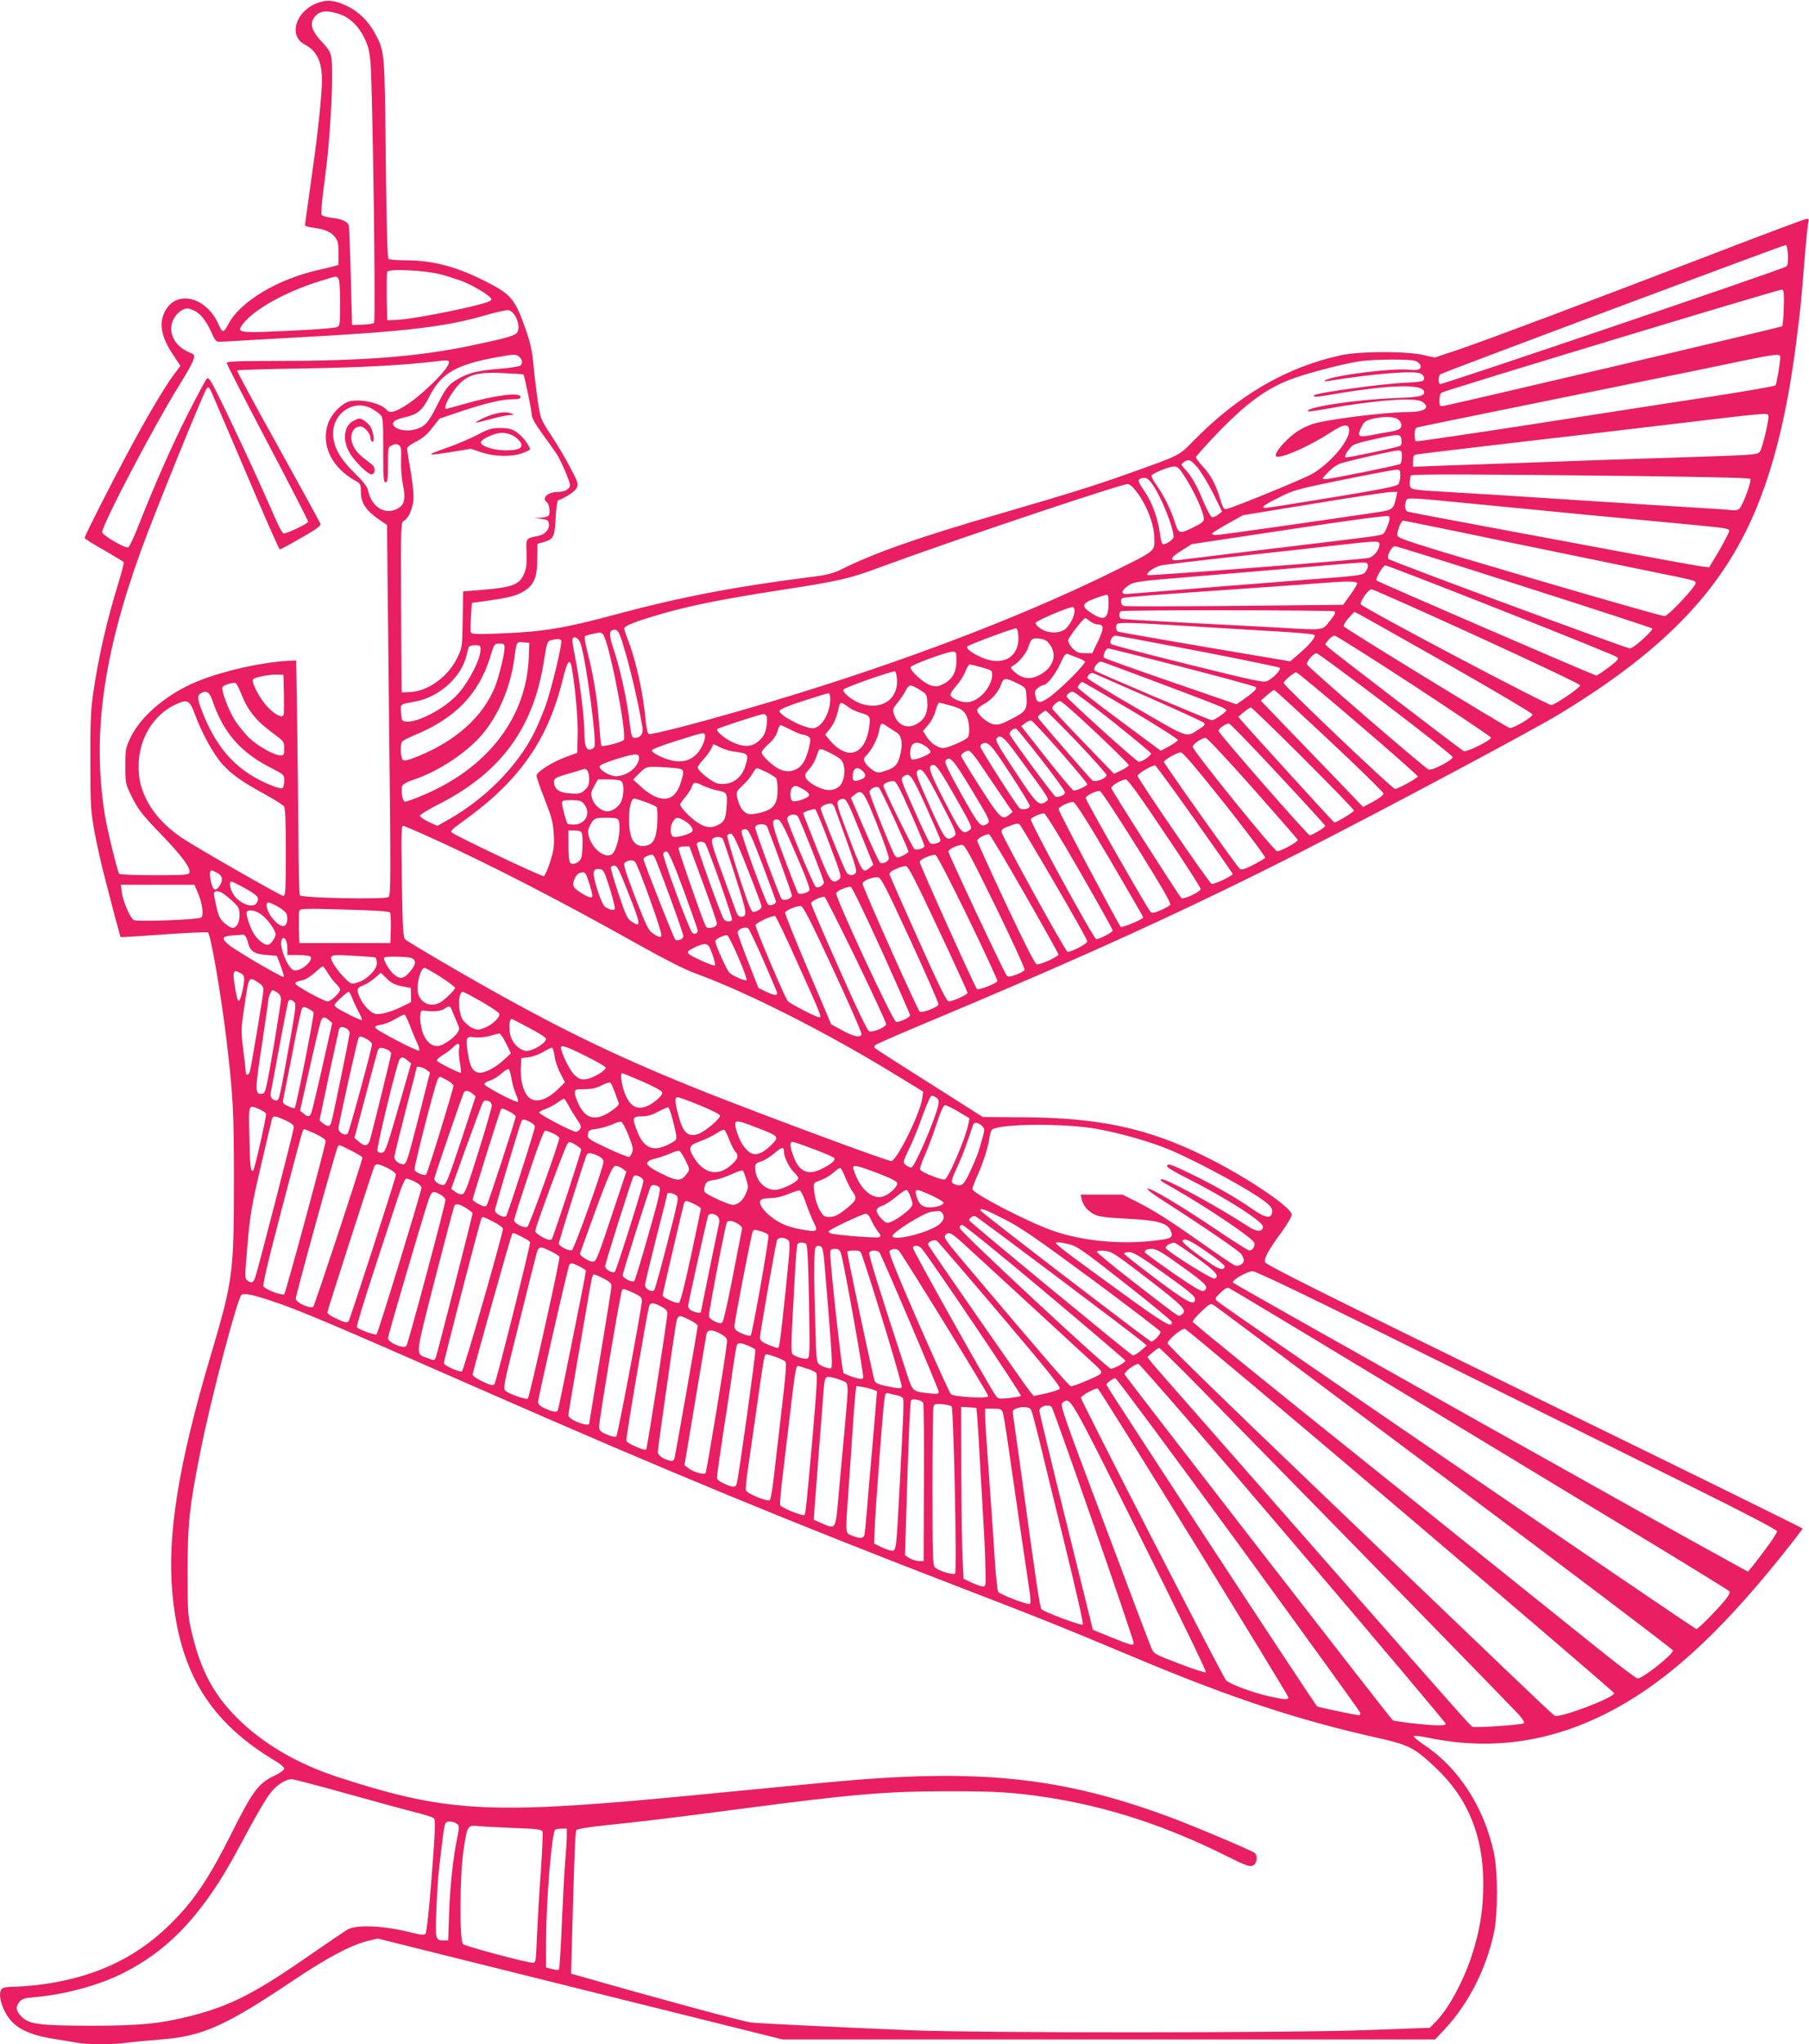 <?xml version="1.0" standalone="no"?>
<!DOCTYPE svg PUBLIC "-//W3C//DTD SVG 20010904//EN"
 "http://www.w3.org/TR/2001/REC-SVG-20010904/DTD/svg10.dtd">
<svg version="1.0" xmlns="http://www.w3.org/2000/svg"
 width="1133pt" height="1280pt" viewBox="0 0 1133 1280"
 preserveAspectRatio="xMidYMid meet">
<g transform="translate(0,1280) scale(0.1,-0.1)"
fill="#e91e63" stroke="none">
<path d="M1985 12780 c-135 -52 -180 -206 -76 -259 83 -43 115 -123 106 -266
-9 -153 -33 -356 -71 -618 -18 -131 -34 -242 -34 -247 0 -5 21 -12 48 -15 76
-11 110 -24 137 -56 22 -27 25 -40 25 -104 l0 -74 -37 -10 c-21 -6 -58 -15
-83 -20 -262 -58 -498 -200 -571 -343 -28 -54 -37 -54 -59 -2 -76 176 -266
223 -337 84 -40 -77 -23 -161 52 -273 l45 -68 -39 -52 c-57 -75 -163 -254
-283 -477 -113 -210 -278 -535 -278 -548 0 -5 54 -39 120 -76 66 -38 122 -72
125 -76 2 -4 -11 -56 -29 -116 -78 -253 -127 -466 -163 -709 -14 -95 -18 -181
-17 -420 0 -279 2 -310 26 -445 15 -80 43 -206 63 -280 19 -74 49 -189 66
-255 18 -66 33 -121 34 -123 1 -1 123 6 271 17 148 11 273 16 277 12 18 -18
83 -400 116 -676 41 -349 46 -445 46 -865 0 -599 -5 -634 -149 -1120 -197
-664 -269 -1109 -237 -1469 45 -506 236 -815 655 -1063 25 -15 46 -34 46 -42
0 -9 -27 -28 -62 -45 -99 -47 -134 -94 -262 -348 -150 -301 -245 -441 -400
-591 -220 -213 -486 -332 -831 -372 -50 -5 -115 -10 -145 -10 -31 0 -61 -5
-68 -12 -34 -34 9 -160 75 -219 51 -46 132 -77 248 -95 50 -8 115 -19 146 -24
71 -13 231 -13 317 0 37 5 132 14 212 20 260 21 399 83 823 367 211 142 362
223 467 249 l65 16 1268 -316 1269 -316 2043 0 2043 0 61 65 c149 160 259 376
308 605 25 119 25 382 -1 500 -62 286 -222 533 -439 676 -37 25 -65 49 -63 53
3 5 45 0 93 -10 379 -79 743 -31 1098 145 365 180 705 485 1114 995 72 90 131
167 131 170 0 3 -757 376 -1683 827 -1346 658 -1683 826 -1685 842 -4 27 24
78 103 185 36 49 65 99 65 112 0 45 -293 242 -545 365 -357 176 -660 241
-1130 244 l-260 2 -315 200 c-173 110 -328 208 -343 219 -23 15 -26 20 -15 31
7 7 164 75 348 152 968 405 1631 708 2340 1069 506 258 1433 752 1600 854 676
411 1041 800 1248 1331 105 268 180 590 231 988 28 221 30 239 51 500 10 129
22 245 26 258 5 16 2 22 -10 22 -9 0 -263 -95 -564 -211 -735 -283 -1440 -548
-1620 -609 l-147 -49 -70 16 c-104 25 -401 24 -515 -1 -342 -74 -646 -251
-927 -538 -91 -93 -79 -87 -405 -203 -203 -73 -380 -128 -813 -254 -494 -143
-773 -241 -975 -341 -65 -32 -94 -40 -210 -54 -473 -60 -814 -126 -1205 -231
-333 -90 -462 -111 -741 -122 -142 -5 -171 -4 -175 8 -3 8 -2 52 1 99 l5 85
60 8 c162 23 199 31 248 55 78 40 102 88 102 212 l1 95 37 10 c64 18 71 33 77
152 3 58 10 108 15 110 51 19 102 53 115 75 14 26 13 32 -37 127 -28 55 -82
146 -119 202 -67 102 -68 103 -86 218 -9 64 -22 166 -27 226 -7 83 -19 136
-46 215 -68 195 -92 225 -242 302 -185 96 -339 138 -511 138 -54 0 -102 4
-108 8 -8 5 -13 195 -18 629 -7 677 -6 668 -67 783 -41 77 -103 138 -177 173
-79 37 -124 41 -187 17z m131 -65 c69 -20 127 -73 165 -151 26 -53 33 -82 40
-162 13 -174 33 -1612 22 -1623 -6 -6 -39 -11 -74 -12 l-64 -2 -8 300 c-4 165
-10 309 -12 321 -6 26 -45 44 -113 51 -31 4 -56 12 -59 19 -3 8 2 71 11 141 9
71 19 146 21 168 17 138 35 412 35 540 0 167 1 162 -76 246 -50 55 -63 99 -39
135 29 45 72 53 151 29z m9082 -1512 c2 -42 -1 -63 -11 -72 -22 -17 -2157
-742 -2168 -736 -13 9 -11 52 3 62 24 15 2153 811 2163 809 6 -1 11 -30 13
-63z m-8438 -121 c41 -11 100 -30 131 -41 73 -28 183 -95 187 -114 2 -11 -26
-22 -125 -46 -174 -41 -395 -81 -468 -84 l-60 -2 -3 145 c-1 79 0 151 3 158 8
21 235 10 335 -16z m-642 -24 c8 -8 12 -57 12 -155 0 -140 -1 -144 -22 -152
-13 -5 -126 -14 -253 -20 -364 -18 -375 -16 -337 36 66 92 268 206 487 273
109 34 99 32 113 18z m9054 -183 c-1 -60 -6 -113 -11 -118 -7 -7 -2064 -490
-2122 -499 -22 -3 -24 0 -24 36 0 24 6 42 15 48 24 15 2114 647 2130 645 12
-2 15 -21 12 -112z m-9958 -19 c40 -17 77 -63 111 -139 19 -45 29 -57 47 -57
13 0 95 4 183 10 88 5 248 14 355 20 630 34 889 65 1130 136 68 19 132 34 143
32 45 -7 83 -104 55 -141 -15 -20 -78 -37 -293 -82 -333 -69 -668 -95 -1227
-95 -238 0 -298 -3 -298 -13 0 -7 115 -231 255 -497 140 -266 255 -490 255
-496 0 -12 -129 -74 -153 -74 -8 0 -33 46 -57 103 -66 154 -196 437 -309 671
-88 181 -103 208 -116 195 -7 -8 -60 -106 -118 -220 -100 -197 -210 -447 -313
-708 -26 -68 -54 -125 -61 -128 -20 -8 -163 76 -163 95 0 46 317 652 476 909
68 110 88 146 98 180 6 19 1 25 -31 38 -105 44 -143 152 -81 230 18 24 49 43
71 44 4 1 23 -5 41 -13z m2040 -292 c17 -17 20 -32 8 -51 -5 -7 -56 -16 -132
-22 -137 -11 -198 -26 -262 -64 -60 -35 -76 -56 -133 -170 -54 -108 -78 -133
-144 -148 -76 -17 -158 21 -120 55 8 7 38 18 68 24 75 17 106 43 147 123 76
152 167 205 429 253 106 19 121 19 139 0z m7896 1 c0 -34 -23 -171 -30 -178
-4 -5 -165 -33 -356 -63 -192 -29 -695 -107 -1119 -173 -423 -66 -773 -117
-777 -114 -5 2 -8 22 -8 43 0 28 5 40 18 44 9 3 296 62 637 131 1015 206 1201
244 1395 285 209 43 240 47 240 25z m-8348 -58 c-29 -52 -163 -180 -245 -235
-80 -53 -115 -63 -136 -38 -39 47 -194 76 -251 46 -49 -24 -99 -83 -116 -133
-45 -135 24 -277 175 -359 28 -15 31 -22 31 -65 0 -78 34 -124 140 -194 l24
-16 12 -1159 c12 -1059 12 -1160 -3 -1171 -21 -16 -544 -6 -555 11 -4 6 -8
166 -9 356 -1 190 -5 518 -8 730 l-6 385 -55 -3 c-160 -9 -386 -59 -548 -122
-192 -74 -366 -217 -433 -355 -32 -67 -34 -75 -34 -181 0 -110 0 -111 43 -198
38 -75 62 -107 176 -225 134 -138 193 -218 182 -246 -4 -13 -39 -15 -220 -15
-119 0 -217 4 -220 9 -12 20 -76 282 -90 372 -79 496 -10 998 226 1649 79 221
396 1001 413 1019 11 11 16 6 32 -30 11 -24 109 -254 219 -511 109 -258 202
-468 206 -468 5 0 65 32 134 72 92 52 124 76 121 87 -2 9 -122 227 -265 485
-144 258 -259 472 -257 476 2 4 190 10 417 13 364 6 639 21 833 45 81 11 89 7
67 -31z m6063 33 c31 -12 43 -38 24 -51 -8 -6 -35 -7 -61 -4 -102 12 -479 -35
-527 -66 -12 -7 -6 -9 20 -4 295 47 539 66 577 46 24 -13 29 -36 11 -47 -6 -3
-52 -8 -102 -10 -155 -7 -559 -63 -576 -79 -12 -13 12 -12 110 5 367 63 579
68 579 14 0 -25 -34 -31 -190 -37 -247 -10 -562 -58 -538 -83 3 -2 54 5 115
16 306 55 559 74 601 44 53 -37 15 -64 -90 -64 -140 0 -522 -48 -600 -76 -68
-24 -120 -58 -176 -117 -51 -55 -65 -87 -39 -87 50 0 213 75 329 151 84 56
118 59 118 13 0 -66 -118 -204 -231 -271 -49 -29 -476 -204 -533 -219 -22 -5
-25 0 -46 68 -26 86 -58 146 -112 203 -21 23 -38 47 -38 52 0 5 58 70 129 145
189 196 316 289 479 348 105 38 339 98 425 109 90 12 311 13 342 1z m-5587
-85 c7 -7 51 -221 52 -250 0 -21 21 -58 66 -120 36 -49 77 -108 92 -130 26
-40 81 -169 82 -192 0 -24 -32 -43 -73 -43 -65 0 -107 -37 -73 -64 17 -12 24
-65 13 -84 -5 -6 -27 -13 -50 -14 l-42 -1 45 -6 c40 -5 45 -9 48 -33 4 -32
-25 -65 -65 -73 -82 -17 -78 -12 -75 -108 2 -70 -1 -96 -17 -133 -29 -64 -73
-81 -245 -96 l-135 -11 -3 -176 c-3 -176 -3 -177 -36 -243 -59 -120 -186 -209
-302 -212 l-45 -1 -3 532 c-2 531 -2 532 19 543 31 17 59 87 59 151 0 31 -9
108 -20 170 -11 63 -20 121 -20 130 0 10 22 27 56 44 40 20 69 44 101 86 l46
58 136 46 c155 51 255 75 324 75 35 0 47 4 47 15 0 31 -161 11 -358 -46 -56
-16 -105 -29 -107 -29 -16 0 0 46 35 96 75 112 136 137 315 128 72 -3 132 -7
133 -9z m-955 -211 c18 -9 42 -26 55 -37 21 -20 22 -26 22 -224 0 -174 2 -203
15 -203 12 0 15 19 15 110 0 109 0 111 26 122 18 9 30 9 42 1 14 -9 16 -25 14
-94 -2 -50 3 -113 12 -156 18 -85 9 -126 -35 -148 -79 -42 -161 9 -184 114 -5
24 -30 56 -86 111 -91 89 -131 162 -133 244 -1 129 127 216 237 160z m8752
-43 c9 -15 -37 -211 -54 -231 -15 -17 -48 -19 -371 -30 -195 -6 -472 -15 -615
-20 -143 -5 -390 -14 -550 -20 -159 -5 -368 -13 -462 -16 l-173 -7 0 36 c0 30
4 38 23 42 12 2 256 32 542 65 286 33 761 89 1055 124 576 69 596 71 605 57z
m-2332 -20 c33 -13 45 -50 23 -66 -9 -7 -35 -15 -59 -18 -23 -4 -75 -13 -115
-21 -86 -16 -94 -10 -65 50 15 32 26 40 63 50 56 15 121 17 153 5z m35 -138
c2 -23 -2 -33 -15 -37 -60 -18 -328 -74 -335 -70 -9 6 1 26 30 62 15 19 44 29
148 52 159 35 168 35 172 -7z m2 -102 c0 -22 -5 -43 -10 -46 -15 -9 -437 -95
-468 -95 -26 0 -25 1 18 45 28 29 59 49 85 56 101 28 323 77 348 78 25 1 27
-2 27 -38z m-1281 -67 c22 -26 66 -98 98 -161 l57 -116 -24 -19 c-13 -10 -30
-18 -38 -16 -9 2 -32 44 -54 96 -42 102 -76 162 -117 205 -25 28 -26 29 -7 43
30 22 41 18 85 -32z m-85 -49 c63 -95 126 -233 126 -277 0 -14 -20 -28 -72
-53 -84 -40 -86 -39 -113 45 -23 72 -69 163 -112 223 -19 27 -33 53 -31 59 5
14 107 56 140 57 21 1 33 -9 62 -54z m1356 -3 c0 -21 -6 -46 -12 -54 -10 -13
-111 -33 -411 -82 -219 -36 -407 -66 -418 -66 -37 0 -18 16 79 64 92 47 114
53 402 112 168 34 317 62 333 63 25 1 27 -2 27 -37z m1419 -2 c456 -5 767 -12
773 -18 11 -11 -45 -163 -68 -187 -9 -8 -26 -12 -42 -10 -15 3 -108 9 -207 15
-99 6 -245 15 -325 20 -80 6 -219 14 -310 20 -158 10 -301 19 -620 40 -80 5
-228 14 -330 20 -240 14 -230 12 -230 59 0 21 3 41 7 44 8 9 411 8 1352 -3z
m-2969 -56 c54 -77 130 -268 130 -325 0 -19 -54 -54 -69 -45 -5 3 -12 32 -16
63 -11 91 -49 197 -94 262 -44 65 -48 77 -28 84 30 13 48 4 77 -39z m-116 -25
c73 -87 126 -218 126 -314 0 -79 10 -71 -256 -203 -623 -307 -1443 -614 -2314
-865 -303 -88 -580 -159 -596 -153 -7 3 -15 32 -19 73 -16 183 -62 389 -114
521 -12 29 -21 59 -21 67 0 17 73 45 250 96 173 49 369 88 695 139 415 64 455
73 687 159 414 153 1471 508 1520 510 9 1 28 -13 42 -30z m1641 -51 c-16 -76
-23 -81 -115 -95 -426 -63 -989 -143 -1012 -143 -15 0 -28 3 -28 8 0 4 44 32
98 62 l97 54 440 72 c242 40 459 72 483 73 l44 1 -7 -32z m540 -48 c480 -47
894 -87 1190 -114 349 -33 355 -34 355 -51 0 -8 -28 -62 -62 -121 l-63 -106
-45 5 c-25 3 -241 42 -480 87 -239 45 -640 119 -890 166 -250 47 -463 87 -472
90 -18 5 -24 38 -11 70 7 20 13 20 478 -26z m-591 -122 c-8 -23 -19 -47 -25
-54 -13 -16 -14 -16 -324 -54 -356 -42 -902 -109 -957 -116 -68 -8 -63 12 14
60 l62 39 611 92 c382 58 614 89 622 83 9 -7 8 -19 -3 -50z m712 -104 c335
-69 740 -152 899 -185 326 -66 315 -64 315 -81 0 -22 -170 -203 -194 -206 -11
-1 -392 107 -846 241 -738 217 -825 245 -828 264 -4 25 23 93 36 93 6 0 284
-56 618 -126z m-766 -21 c0 -37 -38 -82 -72 -87 -95 -15 -1374 -113 -1381
-107 -12 12 39 49 82 60 20 5 230 30 466 56 237 26 520 57 630 70 256 29 275
30 275 8z m908 -267 c436 -139 796 -257 800 -261 10 -10 -117 -125 -139 -125
-24 0 -1499 546 -1513 560 -14 14 19 80 41 80 10 0 375 -114 811 -254z m-982
139 c4 -8 -1 -26 -9 -39 -19 -29 -19 -29 -377 -56 -146 -12 -317 -25 -380 -30
-63 -5 -232 -18 -375 -30 -143 -11 -290 -23 -327 -26 -59 -6 -68 -4 -68 10 0
8 17 27 38 40 35 24 57 27 412 56 206 17 521 44 700 59 402 35 379 34 386 16z
m837 -286 c392 -154 718 -287 726 -294 11 -11 2 -21 -54 -64 -38 -28 -72 -51
-77 -51 -11 0 -1368 586 -1376 595 -10 10 39 95 55 95 8 0 335 -126 726 -281z
m-903 168 c0 -7 -20 -40 -44 -73 l-44 -61 -679 -7 c-374 -3 -687 -4 -696 0
-18 7 -23 39 -7 49 9 6 196 20 845 65 165 11 345 25 400 29 163 13 225 13 225
-2z m751 -331 c354 -162 645 -300 646 -307 3 -12 -136 -108 -179 -124 -17 -7
-1187 611 -1195 631 -7 18 47 94 67 94 10 0 307 -132 661 -294z m-2308 200
c-3 -93 -28 -106 -106 -56 -67 43 -63 62 21 93 37 14 72 24 77 23 6 -2 9 -29
8 -60z m-213 -41 c0 -36 -34 -99 -64 -118 -37 -25 -106 -22 -147 6 -19 12 -34
29 -34 36 0 12 198 97 233 100 6 1 12 -10 12 -24z m1628 -3 c9 -6 2 -22 -29
-60 -48 -61 -33 -59 -317 -42 -92 5 -349 19 -572 30 -223 12 -411 23 -417 25
-7 2 -13 13 -13 24 0 11 6 22 13 24 21 9 1321 7 1335 -1z m717 -335 c286 -163
521 -302 523 -310 3 -16 -121 -90 -143 -85 -24 6 -1034 624 -1039 636 -3 7 11
30 30 52 l36 39 36 -18 c21 -11 271 -152 557 -314z m-2248 273 c14 -11 36 -20
50 -20 38 0 38 -25 0 -105 l-36 -75 -46 0 c-38 0 -52 5 -76 29 -16 16 -29 39
-29 51 0 17 94 139 108 140 2 0 15 -9 29 -20z m615 -30 c172 -11 394 -24 493
-30 212 -12 284 -19 297 -26 13 -8 -25 -56 -92 -114 l-59 -51 -533 90 c-293
50 -539 93 -545 96 -14 5 -18 37 -6 48 11 11 113 8 445 -13z m-1064 -62 c8
-124 -84 -187 -209 -143 -62 22 -124 64 -111 77 12 12 294 117 307 114 6 -1
11 -23 13 -48z m-2481 -37 c48 -151 99 -371 127 -538 6 -36 -13 -63 -45 -63
-24 0 -23 -3 -43 150 -17 126 -59 307 -96 414 -23 68 -25 102 -7 109 30 13 42
-1 64 -72z m-120 47 c38 -49 149 -612 130 -660 -5 -14 -132 -47 -141 -37 -2 2
-9 72 -15 154 -13 155 -34 286 -73 437 -12 48 -19 90 -15 94 6 6 60 19 93 23
6 0 16 -5 21 -11z m3727 -104 c276 -53 505 -101 510 -105 12 -10 -30 -57 -71
-80 -27 -15 -47 -11 -501 101 -260 64 -478 122 -483 127 -14 14 6 53 28 53 9
0 241 -43 517 -96z m1351 -217 c263 -173 481 -319 483 -325 5 -15 -155 -95
-171 -85 -26 15 -823 626 -845 647 l-23 22 21 27 c12 15 29 27 39 27 9 0 232
-141 496 -313z m-5218 261 c33 -100 101 -606 86 -644 -2 -6 -13 -14 -24 -17
-27 -7 -39 26 -39 106 0 100 -33 354 -65 509 -8 38 -12 74 -9 79 12 20 39 3
51 -33z m2941 -8 c45 -66 15 -145 -70 -188 -57 -29 -106 -22 -152 19 -30 28
-30 30 -11 41 37 21 83 77 95 115 18 55 24 60 72 54 34 -5 47 -13 66 -41z
m-3063 30 c9 -15 -63 -316 -102 -420 -20 -52 -49 -122 -66 -155 -105 -211
-305 -414 -535 -545 l-73 -41 -55 25 c-29 14 -54 31 -54 38 0 7 55 41 123 75
388 199 591 479 655 903 17 106 20 115 42 121 37 10 58 10 65 -1z m-203 -100
c-12 -381 -257 -700 -667 -871 -52 -22 -100 -39 -108 -39 -17 0 -29 75 -16
102 5 9 32 24 61 33 163 53 350 177 447 297 97 120 168 288 191 458 16 115 14
112 57 108 l38 -3 -3 -85z m-152 53 c0 -39 -35 -179 -59 -241 -74 -187 -245
-342 -485 -438 -59 -24 -84 -30 -93 -22 -14 11 -18 95 -5 114 4 6 41 26 83 43
251 104 397 256 468 484 27 87 26 87 62 87 25 0 29 -4 29 -27z m-150 -8 c0
-60 -69 -198 -141 -279 -78 -89 -253 -183 -326 -174 -26 3 -28 6 -31 55 -3 58
-13 51 96 72 144 29 279 150 312 281 6 25 13 51 15 58 2 6 20 12 40 12 31 0
35 -3 35 -25z m4393 -111 c249 -64 457 -121 462 -126 10 -10 -13 -33 -85 -83
l-36 -25 -409 141 c-226 78 -414 145 -419 150 -12 11 9 59 25 59 6 0 214 -52
462 -116z m-1413 37 c0 -71 -27 -117 -84 -145 -33 -16 -43 -17 -78 -7 -43 13
-132 94 -125 114 4 14 220 94 260 96 27 1 27 0 27 -58z m755 22 c22 -8 44 -19
50 -24 11 -11 -156 -179 -228 -228 -55 -38 -72 -35 -82 10 -6 27 -3 36 15 51
12 10 28 18 34 18 23 0 75 66 106 133 25 56 34 67 48 62 9 -4 35 -14 57 -22z
m1931 -290 c231 -175 420 -325 422 -333 3 -18 -124 -85 -150 -79 -19 5 -754
639 -762 658 -7 16 40 71 60 71 7 0 200 -143 430 -317z m-5094 221 c22 -130
38 -314 36 -414 l-3 -114 -74 -27 c-87 -33 -181 -93 -181 -116 0 -9 23 -76 51
-147 44 -112 53 -144 57 -218 4 -75 1 -99 -22 -173 -15 -47 -33 -88 -40 -91
-12 -5 -559 255 -579 275 -5 5 5 18 25 33 149 109 204 153 281 227 201 194
321 407 392 699 29 118 45 136 57 66z m3697 -98 c382 -144 401 -152 401 -165
0 -10 -75 -61 -90 -61 -14 0 -722 300 -734 311 -14 13 23 62 42 56 10 -2 181
-66 381 -141z m-1129 105 c63 -18 65 -20 64 -49 -4 -73 -76 -157 -146 -168
-38 -7 -106 19 -115 43 -3 7 13 33 34 56 22 24 48 64 58 90 10 26 23 47 29 47
6 -1 40 -9 76 -19z m-532 -77 c7 -123 -97 -193 -225 -150 -52 17 -117 69 -111
88 4 12 305 118 323 114 6 -1 11 -25 13 -52z m1572 -109 c184 -81 341 -153
349 -160 11 -11 7 -17 -28 -40 -86 -54 -56 -64 -394 132 -169 97 -307 182
-307 188 0 16 23 36 35 31 5 -2 161 -70 345 -151z m1316 -167 c206 -176 374
-325 374 -329 0 -10 -124 -79 -143 -79 -16 0 -697 647 -697 663 0 14 61 66 79
67 7 0 181 -145 387 -322z m-6728 188 c1 -66 1 -125 -2 -132 -8 -22 -48 -3
-96 45 -48 48 -105 153 -96 176 5 14 109 34 161 31 l30 -1 3 -119z m4592 66
c53 -26 55 -28 58 -72 7 -92 0 -104 -89 -150 -68 -35 -86 -41 -117 -35 -38 7
-102 62 -102 89 0 8 17 24 38 35 49 25 96 78 112 125 14 43 27 44 100 8z
m-4861 -62 c39 -102 92 -170 186 -240 84 -62 85 -63 85 -106 0 -39 -2 -44 -23
-44 -39 0 -144 59 -197 110 -27 26 -66 75 -88 108 -41 64 -89 193 -78 211 8
12 66 30 81 24 6 -2 21 -30 34 -63z m5573 -106 c164 -97 297 -182 295 -188 -2
-6 -27 -24 -55 -39 l-52 -28 -260 193 c-143 106 -260 197 -260 203 0 11 20 35
29 35 2 0 139 -79 303 -176z m-1322 127 c43 -26 45 -30 48 -79 4 -62 -16 -105
-61 -132 -61 -38 -124 -14 -147 55 -11 33 -9 38 23 77 19 24 42 58 51 76 20
38 27 39 86 3z m2566 -318 c186 -174 339 -324 339 -332 0 -9 -27 -30 -64 -50
l-64 -34 -86 90 c-47 50 -192 199 -321 333 l-234 243 38 33 c22 19 42 34 46
34 4 0 160 -143 346 -317z m-6995 249 c68 -201 178 -326 372 -423 76 -39 77
-40 77 -79 0 -21 -5 -42 -11 -45 -5 -4 -36 3 -67 16 -207 82 -341 222 -431
452 -36 89 -38 112 -13 126 34 21 54 8 73 -47z m5638 -130 c129 -103 236 -192
239 -199 4 -13 -53 -53 -76 -53 -13 0 -452 396 -452 408 0 14 23 32 40 31 8 0
120 -85 249 -187z m-1769 141 c0 -90 -58 -184 -111 -183 -59 2 -212 83 -207
109 2 10 55 32 148 62 80 26 151 48 158 48 7 1 12 -13 12 -36z m-3980 -94 c43
-117 115 -249 171 -312 59 -66 121 -110 269 -191 58 -32 111 -65 118 -74 9
-12 12 -86 12 -289 0 -242 -2 -273 -16 -273 -15 0 -546 304 -634 363 -137 93
-225 206 -260 338 -7 24 -12 75 -12 114 1 169 93 321 234 385 72 33 86 26 118
-61z m5643 -115 c114 -108 207 -200 207 -205 0 -5 -21 -19 -46 -32 l-47 -22
-193 200 c-107 110 -194 204 -194 209 0 16 32 46 50 46 9 0 109 -88 223 -196z
m-1553 161 c19 -14 53 -31 75 -37 63 -18 68 -25 60 -83 -24 -183 -136 -223
-250 -88 l-27 33 30 37 c27 36 42 70 56 136 8 33 13 34 56 2z m651 5 c56 -17
71 -26 88 -54 20 -33 28 -105 15 -140 -3 -8 -39 -29 -79 -45 -62 -26 -78 -29
-102 -20 -35 13 -61 36 -84 73 l-18 29 34 40 c19 22 38 59 45 88 7 27 17 49
22 49 6 0 41 -9 79 -20z m2201 -327 c175 -175 318 -322 318 -328 0 -9 -108
-75 -123 -75 -4 0 -500 544 -582 639 l-20 23 35 29 c19 16 39 29 45 29 5 0
153 -143 327 -317z m-1418 103 c102 -107 186 -201 186 -209 0 -22 -71 -48 -89
-33 -12 9 -291 330 -331 380 -13 16 -12 20 9 37 13 11 27 19 31 19 4 0 91 -87
194 -194z m-1941 155 c2 -11 1 -41 -4 -68 -7 -36 -18 -56 -44 -80 -43 -41 -97
-44 -170 -9 -49 23 -104 71 -93 81 8 8 270 93 289 94 9 1 19 -8 22 -18z m1839
-219 c92 -106 168 -197 168 -202 0 -10 -63 -40 -85 -40 -7 0 -83 91 -170 201
l-159 202 24 19 c13 10 30 18 39 16 8 -2 90 -90 183 -196z m-1079 155 c18 -12
41 -27 52 -33 30 -17 40 -66 26 -128 -16 -71 -32 -92 -91 -111 -48 -16 -52
-16 -83 2 -17 11 -39 31 -47 46 -14 24 -13 28 12 54 31 34 63 95 73 143 12 59
13 59 58 27z m2441 -294 c163 -174 296 -320 296 -324 0 -10 -82 -59 -97 -59
-13 0 -567 634 -571 653 -3 13 44 46 65 47 7 0 145 -143 307 -317z m-3050 277
c32 -17 66 -30 75 -30 10 0 25 -6 34 -12 15 -12 15 -19 4 -68 -18 -75 -42
-117 -77 -135 -37 -19 -73 -19 -113 1 -41 21 -107 84 -107 102 0 8 19 32 43
53 28 24 48 52 56 78 6 23 15 41 19 41 4 0 34 -14 66 -30z m1568 -186 c81
-104 148 -196 148 -205 0 -15 -27 -29 -57 -29 -9 0 -251 327 -288 389 -9 15
21 44 40 38 5 -2 76 -89 157 -193z m-2108 158 c10 -17 -15 -83 -45 -117 -55
-62 -132 -69 -237 -20 -31 14 -52 30 -50 37 3 7 72 34 154 59 162 51 170 53
178 41z m1956 -129 c210 -286 203 -276 184 -290 -46 -34 -58 -23 -194 183
-104 156 -128 199 -119 210 24 29 46 11 129 -103z m1476 -208 c153 -173 280
-318 282 -324 4 -11 -105 -71 -129 -71 -19 0 -529 630 -529 654 0 16 57 56 81
56 9 0 142 -142 295 -315z m-2049 263 c18 -13 32 -29 31 -37 -3 -15 -97 -53
-115 -46 -16 5 -17 59 -3 86 14 25 46 24 87 -3z m530 -172 c68 -104 123 -195
123 -202 0 -20 -49 -29 -65 -13 -26 26 -245 370 -245 384 0 7 6 16 13 19 36
15 53 -3 174 -188z m-1735 139 c98 -14 98 -14 77 -88 -23 -83 -92 -128 -173
-113 -36 7 -126 79 -126 101 0 7 15 28 33 47 17 18 40 48 49 66 l17 33 40 -20
c21 -11 59 -23 83 -26z m623 -18 c51 -27 61 -38 69 -68 11 -46 0 -105 -24
-129 -33 -33 -83 -36 -143 -6 -30 14 -59 37 -67 50 -12 23 -10 28 17 59 26 30
39 55 57 110 7 24 22 21 91 -16z m908 -39 c24 -35 83 -121 131 -193 l88 -129
-23 -19 c-42 -34 -56 -21 -180 173 -65 102 -119 190 -119 197 0 13 27 32 47
33 7 0 32 -28 56 -62z m1550 -274 c141 -179 255 -330 251 -335 -3 -5 -37 -25
-76 -45 -55 -28 -73 -33 -84 -23 -19 16 -474 657 -474 668 0 13 82 60 105 60
14 0 93 -93 278 -325z m-3671 286 c-6 -56 -77 -110 -145 -110 -38 0 -102 38
-102 60 0 10 36 25 105 47 124 38 146 38 142 3z m2084 -196 c112 -186 117
-197 99 -210 -41 -30 -50 -20 -164 183 -82 147 -107 201 -99 210 27 33 46 12
164 -183z m-105 -40 c105 -185 111 -198 94 -210 -46 -34 -55 -24 -159 179
-100 194 -110 227 -67 227 15 0 46 -46 132 -196z m1501 -145 c131 -184 238
-337 238 -341 0 -13 -118 -68 -132 -62 -16 6 -463 659 -463 676 0 14 94 69
110 65 6 -2 117 -154 247 -338z m-3294 325 c104 -8 102 -6 76 -93 -37 -127
-131 -136 -252 -25 l-47 43 40 40 c44 44 44 44 183 35z m-498 -71 c0 -35 -5
-49 -27 -69 -25 -23 -34 -26 -92 -22 -70 4 -101 27 -101 74 0 20 10 26 88 49
48 14 92 27 97 29 21 7 35 -18 35 -61z m1113 41 c29 -15 55 -32 59 -38 4 -6 8
-38 8 -71 0 -86 -23 -119 -94 -140 -31 -9 -68 -15 -82 -13 -34 4 -62 42 -75
97 -9 42 -9 44 34 85 25 22 52 56 61 74 9 17 21 32 27 32 5 0 33 -12 62 -26z
m599 9 c25 -23 23 -42 -8 -53 -41 -16 -54 -12 -54 14 0 55 26 72 62 39z m491
-196 c98 -191 101 -199 83 -213 -49 -35 -56 -26 -149 180 -85 191 -94 216 -80
230 25 25 48 -7 146 -197z m-92 -30 c49 -109 89 -202 89 -208 0 -18 -52 -31
-66 -17 -7 7 -52 101 -99 208 -82 183 -86 195 -68 207 40 30 51 15 144 -190z
m-1911 163 c19 -12 20 -83 1 -128 -14 -33 -55 -62 -88 -62 -35 0 -81 37 -93
76 -11 34 -10 42 11 81 l24 43 65 0 c36 0 72 -5 80 -10z m3404 -326 c125 -184
226 -342 226 -350 0 -18 -109 -69 -121 -57 -21 22 -439 677 -439 689 0 15 65
53 92 54 11 0 92 -111 242 -336z m-1591 128 c48 -108 87 -203 87 -209 0 -14
-43 -28 -62 -20 -10 3 -168 324 -195 394 -5 14 28 31 62 32 17 1 35 -33 108
-197z m-1299 168 c21 -10 63 -24 92 -30 58 -12 60 -15 55 -95 -4 -75 -12 -96
-44 -115 -46 -28 -86 -25 -140 11 -46 30 -107 95 -107 112 0 5 14 25 31 45 17
19 36 48 41 64 12 33 21 34 72 8z m627 -22 c23 -13 38 -28 37 -37 -3 -17 -82
-45 -103 -37 -18 7 -20 67 -3 84 16 16 24 15 69 -10z m573 -192 c47 -104 86
-193 86 -198 0 -4 -16 -16 -35 -25 -31 -15 -37 -15 -49 -2 -14 14 -157 372
-160 398 -2 22 46 44 60 28 6 -7 50 -97 98 -201z m1517 -170 c157 -252 216
-353 208 -362 -5 -6 -33 -22 -61 -34 -42 -18 -53 -19 -63 -8 -22 24 -405 695
-405 711 0 15 64 47 89 44 8 -1 112 -159 232 -351z m-1629 144 c43 -107 76
-204 75 -214 -2 -21 -37 -38 -55 -27 -6 3 -49 96 -97 206 l-86 200 22 18 c48
39 58 26 141 -183z m-1448 138 c34 -12 65 -27 69 -32 4 -6 6 -47 4 -91 -4
-101 -24 -142 -71 -150 -72 -14 -106 38 -106 164 0 78 13 131 33 131 6 0 37
-10 71 -22z m1343 -188 l83 -205 -21 -17 c-46 -39 -45 -42 -149 234 -54 142
-61 170 -50 183 7 9 23 15 34 13 17 -2 36 -40 103 -208z m-1728 174 c44 -56 9
-125 -63 -127 -19 0 -38 2 -41 5 -8 8 -35 108 -35 131 0 14 9 17 59 17 52 0
62 -3 80 -26z m3290 -342 c116 -198 211 -362 211 -366 0 -12 -133 -67 -141
-59 -16 17 -389 722 -389 736 0 14 59 44 91 46 11 1 83 -111 228 -357z m-1721
321 c127 -349 142 -396 131 -409 -17 -21 -47 -17 -60 8 -22 42 -159 381 -159
395 0 14 32 31 62 32 9 1 20 -11 26 -26z m-34 -225 c77 -203 79 -211 60 -225
-44 -32 -54 -19 -141 202 -46 116 -83 211 -83 213 0 7 65 29 75 26 6 -3 46
-99 89 -216z m1568 -173 c114 -198 207 -365 207 -371 1 -11 -81 -54 -103 -54
-16 0 -419 738 -410 751 8 13 66 38 84 36 8 -1 107 -161 222 -362z m-1765 343
c14 -19 163 -395 163 -413 0 -20 -39 -40 -52 -27 -15 15 -178 404 -178 424 0
27 50 38 67 16z m-1123 -24 c20 -53 -10 -196 -45 -215 -44 -23 -117 35 -140
110 -9 32 -8 43 6 72 24 46 30 49 106 49 52 0 68 -4 73 -16z m404 2 c37 -19
66 -52 59 -69 -7 -19 -108 -47 -124 -34 -18 13 -16 68 3 95 18 26 26 27 62 8z
m708 -216 c64 -147 90 -218 83 -226 -13 -16 -60 -27 -70 -17 -5 5 -44 105 -88
223 -82 221 -85 245 -38 238 16 -2 40 -48 113 -218z m1618 -177 c113 -193 206
-358 206 -367 0 -15 -96 -66 -124 -66 -12 0 -402 709 -413 749 -4 15 5 23 49
39 40 16 56 18 65 9 6 -7 104 -170 217 -364z m-1799 350 c41 -103 155 -420
155 -430 0 -21 -51 -37 -65 -21 -12 13 -165 426 -165 446 0 25 65 29 75 5z
m-2137 -54 c364 -163 837 -406 1342 -690 152 -85 282 -151 343 -173 328 -119
828 -372 1275 -647 l154 -94 -6 -43 c-13 -94 -160 -392 -194 -392 -25 0 -765
274 -1142 423 -607 240 -1017 442 -1680 830 -113 66 -212 126 -221 134 -14 11
-17 59 -22 355 -5 316 -4 358 9 358 2 0 66 -28 142 -61z m2108 -184 c46 -121
84 -225 84 -232 0 -15 -39 -28 -50 -16 -18 20 -172 444 -166 458 3 10 15 15
27 13 18 -2 35 -40 105 -223z m-1132 199 c8 -20 6 -122 -3 -154 -9 -31 -58
-52 -71 -30 -6 8 -10 57 -10 108 l0 92 39 0 c26 0 41 -5 45 -16z m1039 -227
c48 -122 88 -227 87 -234 0 -14 -31 -33 -54 -33 -11 0 -36 65 -91 235 -42 130
-73 240 -70 245 3 6 14 10 23 10 13 0 39 -55 105 -223z m1734 -153 c116 -203
212 -374 212 -380 1 -14 -114 -66 -136 -62 -11 2 -78 135 -195 383 -98 209
-178 386 -178 392 0 13 57 43 75 39 6 -1 105 -168 222 -372z m-1891 344 c5 -7
41 -114 80 -238 74 -229 77 -250 34 -250 -11 0 -22 12 -28 28 -5 15 -44 121
-86 236 -60 163 -74 211 -65 222 14 17 55 18 65 2z m-109 -30 c18 -25 174
-468 168 -478 -10 -16 -43 -12 -54 8 -25 48 -171 457 -167 469 7 17 41 17 53
1z m1818 -393 c103 -211 185 -390 182 -397 -2 -7 -26 -21 -53 -31 -38 -14 -50
-15 -59 -5 -16 18 -365 760 -365 776 0 15 54 41 86 42 17 0 50 -60 209 -385z
m-1831 143 c47 -128 86 -240 86 -249 0 -18 -20 -29 -50 -29 -21 0 -16 -10
-120 284 -38 110 -70 206 -70 213 0 8 13 13 34 13 l34 0 86 -232z m-122 -43
c48 -131 88 -245 88 -251 0 -20 -21 -28 -35 -13 -21 23 -188 477 -181 494 3 9
13 15 22 13 12 -2 43 -74 106 -243z m-185 213 c14 -18 183 -479 183 -500 0
-19 -38 -34 -51 -21 -10 10 -199 489 -199 504 0 5 10 14 23 19 30 12 33 12 44
-2z m1965 -382 c104 -214 187 -394 185 -399 -5 -15 -119 -59 -128 -50 -14 14
-359 780 -359 796 0 16 72 47 99 44 8 -1 96 -171 203 -391z m-1992 115 c54
-150 78 -227 71 -234 -7 -7 -22 -2 -46 14 -34 22 -43 41 -116 228 -57 150 -76
208 -68 217 14 17 51 23 66 9 7 -5 49 -111 93 -234z m-136 41 c82 -207 83
-223 21 -182 -26 17 -37 41 -82 176 -29 86 -50 161 -47 165 3 5 14 9 24 9 15
0 32 -35 84 -168z m1942 -227 c101 -214 183 -395 184 -401 0 -12 -92 -54 -119
-54 -12 0 -64 106 -190 388 -96 213 -176 395 -179 404 -3 13 7 23 39 37 24 11
53 19 63 18 15 -2 60 -89 202 -392z m-2056 250 c21 -66 34 -124 30 -128 -9
-10 -37 -2 -63 17 -10 8 -31 57 -48 112 -32 106 -28 128 19 122 22 -3 28 -15
62 -123z m-2460 100 c34 -18 39 -48 14 -83 -25 -36 -41 -27 -53 29 -10 46 -8
69 5 69 3 0 18 -7 34 -15z m2308 -7 c10 -13 42 -117 42 -137 0 -18 -22 -12
-72 19 -31 19 -48 37 -48 50 0 29 21 69 39 73 27 8 28 7 39 -5z m2033 -413
c99 -214 178 -396 177 -404 -4 -18 -106 -57 -118 -45 -17 18 -361 787 -358
802 3 18 63 42 96 39 20 -2 46 -52 203 -392z m-4166 323 c80 -45 91 -58 74
-90 -21 -40 -112 -7 -149 55 -21 34 -27 77 -10 77 5 0 44 -19 85 -42z m-295
-30 c27 -63 38 -142 20 -153 -22 -14 -409 -28 -424 -15 -24 19 -67 121 -73
172 l-6 48 230 0 231 0 22 -52z m4281 -358 c98 -217 179 -401 179 -407 0 -14
-67 -45 -88 -41 -21 5 -386 790 -375 807 10 16 70 41 92 38 7 -1 92 -177 192
-397z m-4121 354 c14 -10 42 -33 63 -53 33 -31 37 -41 37 -82 0 -48 -18 -79
-45 -79 -8 0 -30 14 -49 30 -28 25 -38 44 -50 100 -9 38 -16 76 -16 84 0 21
29 20 60 0z m3963 -412 c103 -213 187 -395 187 -404 0 -18 -76 -52 -105 -46
-11 2 -73 130 -191 396 -96 215 -174 398 -174 406 0 15 68 46 85 40 5 -3 94
-179 198 -392z m-3622 331 c29 -16 52 -37 55 -49 9 -36 0 -69 -19 -72 -35 -7
-107 80 -107 128 0 27 12 25 71 -7z m3477 -392 c101 -217 181 -400 178 -408
-9 -22 -48 -14 -120 25 l-70 38 -146 344 c-81 190 -145 350 -143 356 6 15 72
43 98 41 16 -2 56 -80 203 -396z m-2775 355 c4 -6 6 -51 5 -101 l-3 -90 -285
0 -285 0 -3 94 c-1 52 0 101 3 109 5 13 44 14 283 7 189 -5 279 -11 285 -19z
m-824 -1 c32 -16 74 -63 97 -106 13 -26 13 -32 0 -58 -9 -16 -23 -32 -33 -35
-21 -8 -60 19 -91 64 -25 37 -55 128 -46 141 8 13 42 11 73 -6z m3380 -323
c145 -321 149 -332 132 -332 -18 0 -186 87 -197 102 -21 26 -205 461 -202 475
3 16 106 63 123 57 6 -3 71 -138 144 -302z m-220 30 c44 -101 83 -192 86 -202
8 -27 -12 -26 -70 2 l-45 22 -65 166 c-36 91 -65 173 -65 182 0 21 50 40 67
24 6 -6 48 -93 92 -194z m-3242 146 c6 -7 13 -25 16 -39 13 -54 38 -72 112
-78 l69 -6 24 -63 c13 -35 22 -66 19 -69 -7 -7 -296 162 -343 200 -50 42 -45
55 24 60 31 2 60 4 63 5 4 1 11 -4 16 -10z m3088 -134 c32 -74 55 -138 51
-141 -8 -8 -86 26 -107 46 -18 17 -89 175 -89 198 0 14 59 42 76 36 6 -2 37
-65 69 -139z m-2825 60 l0 -44 69 0 c39 0 73 -5 76 -10 18 -29 -67 -97 -105
-85 -38 12 -93 148 -76 190 12 32 36 -2 36 -51z m2638 14 c15 -20 47 -116 40
-123 -4 -4 -46 12 -94 34 -95 45 -96 49 -27 82 46 21 67 23 81 7z m-2086 -74
c4 -3 8 -19 8 -36 0 -40 -61 -101 -118 -119 -41 -12 -43 -11 -73 17 -52 49
-102 123 -95 141 6 14 22 15 138 9 72 -4 135 -9 140 -12z m229 -4 c27 -15 24
-40 -11 -81 -39 -48 -63 -53 -101 -22 -32 27 -72 96 -62 107 10 10 153 7 174
-4z m-528 -92 c14 -24 37 -54 51 -67 14 -14 26 -30 26 -37 0 -20 -57 -74 -78
-74 -24 0 -202 98 -202 111 0 10 8 14 51 23 14 3 46 24 70 45 24 22 47 40 51
41 3 0 17 -19 31 -42z m707 -25 c49 -32 90 -63 90 -68 0 -14 -68 -79 -97 -94
-55 -28 -114 -4 -133 54 -16 48 12 165 39 165 6 0 51 -26 101 -57z m-1255 25
c28 -13 31 -30 14 -110 -13 -60 -24 -79 -32 -52 -13 44 -28 147 -23 160 7 17
8 17 41 2z m1011 -83 l57 -11 1 -45 0 -44 -67 -33 c-37 -18 -88 -35 -115 -39
-42 -5 -52 -2 -80 22 -36 30 -72 93 -72 124 0 13 11 23 33 30 17 6 50 27 72
45 l40 35 37 -36 c28 -28 51 -39 94 -48z m-900 24 c25 -15 34 -28 34 -47 0
-26 -76 -482 -86 -514 -6 -20 -24 -24 -24 -6 0 7 -7 70 -16 140 -15 124 -15
134 6 271 30 201 26 193 86 156z m122 -65 c14 -9 22 -25 22 -42 -1 -15 -22
-153 -48 -307 -44 -256 -50 -280 -68 -283 -48 -7 -49 11 -5 297 22 148 41 276
41 284 0 23 18 67 28 67 4 0 18 -7 30 -16z m467 -31 c8 -21 26 -60 40 -87 15
-26 24 -50 22 -53 -5 -5 -131 57 -161 79 -17 14 -16 17 25 56 24 23 48 42 52
42 4 0 14 -17 22 -37z m810 -24 c59 -34 109 -68 112 -76 8 -21 -44 -70 -93
-89 -40 -15 -45 -15 -81 2 -20 11 -46 34 -57 53 -29 51 -27 171 3 171 5 0 57
-28 116 -61z m-1172 -3 c12 -12 9 -40 -19 -198 -77 -429 -75 -418 -94 -418
-24 0 -40 22 -35 46 3 10 27 143 55 293 28 151 54 279 56 283 8 12 21 10 37
-6z m121 -65 c6 -10 -108 -588 -118 -598 -3 -4 -22 1 -42 11 -29 13 -35 21
-31 39 3 12 29 144 58 292 28 149 56 276 61 282 8 10 16 9 38 -2 16 -8 31 -19
34 -24z m867 12 c6 -16 20 -48 30 -72 18 -40 19 -45 4 -67 -24 -37 -95 -84
-125 -84 -43 0 -78 35 -96 95 -8 30 -14 71 -12 92 2 32 6 37 23 35 55 -8 106
-4 127 11 32 22 37 21 49 -10z m-264 -93 c13 -36 33 -84 45 -108 11 -24 17
-46 13 -50 -3 -4 -61 22 -128 57 -167 88 -174 94 -109 105 20 3 60 19 87 35
28 17 54 29 59 28 4 -2 19 -32 33 -67z m-508 33 l22 -18 -61 -270 c-33 -148
-65 -280 -70 -292 -11 -28 -21 -29 -49 -5 l-22 17 61 270 c33 149 65 280 70
293 12 27 21 28 49 5z m1255 -49 c59 -31 106 -61 106 -68 0 -27 -80 -76 -123
-76 -33 0 -76 36 -93 76 -20 47 -18 124 2 124 2 0 50 -25 108 -56z m-1143 -4
c10 -6 19 -19 19 -28 0 -17 -105 -530 -116 -564 -3 -10 -11 -18 -19 -18 -7 0
-22 8 -34 18 l-20 17 59 280 c33 154 62 285 64 292 6 16 21 16 47 3z m998 -92
l31 -63 -45 -42 c-57 -52 -127 -87 -160 -79 -36 9 -53 41 -65 124 -15 96 -11
105 42 97 25 -3 64 0 93 8 28 8 55 15 62 16 6 0 26 -27 42 -61z m-870 25 c17
-10 31 -24 31 -31 0 -24 -142 -547 -152 -559 -15 -19 -58 5 -58 32 0 24 118
554 126 567 8 12 19 10 53 -9z m576 -60 c-3 -13 -1 -51 5 -85 6 -33 9 -62 7
-65 -6 -5 -143 63 -151 76 -3 5 13 20 36 34 24 14 54 37 67 51 28 30 45 25 36
-11z m795 -46 c68 -34 124 -66 124 -72 -1 -19 -81 -66 -120 -72 -33 -4 -45 -1
-70 21 -28 22 -70 102 -89 164 -10 35 17 28 155 -41z m-1245 41 c14 -6 25 -17
25 -25 0 -11 -94 -394 -131 -535 -12 -45 -35 -50 -73 -15 l-26 22 69 261 c38
144 72 271 76 283 7 24 23 26 60 9z m1048 -38 c3 -28 19 -77 36 -109 l29 -58
-41 -41 c-79 -76 -149 -93 -192 -46 -29 32 -48 110 -43 184 l3 55 45 5 c25 3
66 18 90 32 25 15 50 27 56 28 6 0 14 -23 17 -50z m-922 -29 l24 -19 -80 -279
c-73 -252 -82 -278 -103 -281 -13 -2 -25 3 -28 13 -7 18 123 552 139 573 13
16 21 15 48 -7z m119 -59 l23 -18 -73 -287 c-67 -262 -75 -287 -94 -287 -29 1
-56 23 -56 46 0 10 32 140 70 288 39 148 70 271 70 273 0 10 41 0 60 -15z
m533 -52 c4 -29 16 -73 27 -98 11 -25 18 -48 15 -51 -10 -9 -217 99 -212 112
2 6 18 16 35 21 18 5 49 24 70 42 20 18 41 32 47 30 5 -1 13 -26 18 -56z m821
-22 c65 -28 121 -58 124 -67 7 -19 -62 -78 -109 -92 -51 -16 -90 6 -118 67
-24 49 -40 144 -25 144 5 0 62 -23 128 -52z m-1221 7 c20 -11 37 -26 37 -33 0
-21 -161 -545 -171 -556 -10 -11 -66 11 -73 29 -5 13 124 519 144 563 5 13 13
22 18 20 4 -2 24 -13 45 -23z m1047 -72 c9 -26 20 -56 24 -65 6 -12 -3 -24
-35 -47 -99 -73 -166 -63 -213 30 -14 29 -26 63 -26 76 0 22 4 23 63 23 45 1
74 7 107 25 25 13 49 20 54 15 5 -5 16 -30 26 -57z m-891 -10 l20 -18 -91
-277 c-81 -244 -95 -278 -113 -278 -24 1 -55 22 -55 39 0 12 177 528 186 542
8 14 30 10 53 -8z m2906 -26 c14 -11 17 -22 12 -45 -18 -87 -149 -392 -169
-392 -19 0 -48 21 -48 35 0 8 15 45 34 82 19 37 56 128 82 201 26 72 52 132
59 132 6 0 19 -6 30 -13z m-1481 -48 c70 -29 126 -57 126 -64 0 -22 -99 -104
-139 -116 -66 -20 -95 10 -125 128 -20 76 -20 103 -2 103 8 0 71 -23 140 -51z
m-823 -1 c12 -24 36 -62 52 -86 25 -34 29 -47 21 -60 -6 -9 -17 -18 -25 -19
-19 -3 -235 110 -232 121 1 5 18 15 39 22 20 7 53 24 73 38 19 14 39 26 43 26
4 0 17 -19 29 -42z m-497 26 c9 -3 16 -16 16 -28 0 -11 -37 -140 -83 -286 -71
-228 -85 -265 -103 -268 -11 -2 -31 6 -44 16 l-24 19 93 259 c52 142 98 267
103 277 9 18 17 20 42 11z m2939 -65 l69 -41 -7 -36 c-15 -80 -113 -314 -145
-346 -11 -11 -150 43 -157 61 -3 8 10 48 30 91 19 42 52 130 73 195 26 79 43
117 53 117 8 0 46 -18 84 -41z m-4379 16 c20 -9 39 -21 42 -28 5 -13 -70 -345
-80 -355 -16 -15 -21 25 -24 204 -5 216 -8 208 62 179z m2589 -66 c33 -134 35
-122 -21 -152 -98 -53 -161 -28 -202 82 -32 82 -29 91 29 91 35 0 64 8 102 29
30 16 58 28 64 27 5 -1 18 -36 28 -77z m-1023 51 c22 -11 40 -25 40 -30 0 -18
-172 -545 -182 -557 -8 -10 -19 -8 -49 7 -21 11 -39 24 -39 28 0 10 170 554
177 564 6 11 9 10 53 -12z m-1402 -55 c39 -18 52 -29 52 -45 0 -19 -216 -858
-241 -937 -11 -35 -25 -41 -51 -20 -15 11 -15 29 2 222 16 187 25 241 84 495
37 157 68 291 71 298 6 17 23 15 83 -13z m1532 -10 c17 -9 30 -22 30 -29 0
-21 -170 -550 -180 -560 -14 -15 -70 14 -70 36 0 14 130 451 165 556 6 16 20
15 55 -3z m616 -83 c26 -63 31 -88 24 -106 -5 -13 -13 -27 -18 -30 -6 -3 -67
21 -137 54 -120 57 -126 61 -123 87 3 25 8 29 57 35 29 5 72 17 95 27 22 11
47 19 55 18 8 -1 29 -39 47 -85z m805 47 c138 -53 141 -57 92 -106 -54 -54
-97 -71 -132 -52 -34 19 -68 71 -86 132 -24 81 -18 82 126 26z m1409 11 c19
-19 19 -20 0 -87 -24 -87 -33 -110 -77 -205 -37 -80 -51 -90 -97 -72 -23 9
-20 22 23 115 32 70 51 122 96 257 6 18 32 15 55 -8z m722 -19 c152 -28 338
-81 458 -132 181 -77 514 -258 598 -327 34 -27 42 -40 40 -61 -5 -44 -41 -39
-122 17 -105 73 -232 146 -379 218 -136 66 -157 73 -157 51 0 -7 53 -39 118
-71 233 -116 482 -274 482 -306 0 -34 -38 -35 -88 -2 -202 132 -535 312 -549
298 -8 -8 -11 -6 77 -56 228 -131 496 -313 506 -342 6 -21 -11 -48 -31 -48 -8
0 -103 60 -212 134 -220 148 -407 260 -426 253 -7 -2 29 -30 78 -62 285 -183
495 -327 509 -347 9 -12 16 -30 16 -40 0 -22 -33 -40 -57 -31 -10 4 -101 65
-201 136 -213 150 -306 209 -420 266 l-82 41 -131 0 -131 0 6 -27 c10 -42 38
-76 80 -97 30 -15 74 -20 208 -27 187 -10 248 -26 269 -73 21 -46 9 -53 -117
-66 -210 -23 -447 2 -626 66 -160 57 -498 233 -498 259 0 7 12 39 26 71 40 88
73 190 80 245 4 27 12 53 18 57 57 37 461 39 658 3z m-4897 -30 c38 -18 65
-36 65 -45 0 -25 -250 -950 -260 -960 -10 -10 -113 28 -129 48 -8 9 26 151
114 487 133 504 131 499 140 499 3 0 35 -13 70 -29z m2592 -36 c12 -32 29 -65
38 -75 22 -25 19 -43 -17 -77 -84 -81 -174 -67 -239 34 -41 66 -36 81 36 107
33 12 78 34 100 48 22 15 44 26 50 24 5 -1 20 -29 32 -61z m-1103 38 c19 -9
37 -21 39 -27 5 -14 -184 -541 -199 -556 -15 -15 -84 18 -84 39 0 9 41 139 91
288 60 182 95 273 104 273 8 0 30 -7 49 -17z m144 -73 c17 -11 32 -23 32 -27
0 -19 -174 -549 -184 -561 -9 -9 -21 -7 -56 10 -25 13 -46 30 -48 39 -3 14
174 494 199 542 12 22 17 21 57 -3z m1488 -25 c64 -24 122 -49 128 -55 13 -13
-16 -39 -80 -70 -83 -41 -139 -17 -173 76 -24 64 -27 94 -7 94 8 0 67 -20 132
-45z m-2896 -10 c39 -19 70 -39 70 -43 0 -20 -299 -925 -308 -934 -16 -16
-106 25 -110 49 -2 16 251 934 264 954 7 13 7 13 84 -26z m2710 -8 c1 -33 33
-99 63 -127 15 -14 27 -31 27 -37 0 -22 -101 -73 -146 -73 -68 0 -124 62 -124
138 0 25 6 31 38 40 20 7 57 29 82 51 48 41 60 43 60 8z m-616 -54 c27 -56 27
-56 8 -82 -36 -49 -60 -49 -158 0 -108 53 -117 75 -39 95 28 7 70 21 94 32 24
11 49 18 56 16 6 -3 24 -30 39 -61z m-549 30 c23 -11 35 -24 35 -37 0 -35
-184 -548 -198 -554 -19 -7 -82 25 -82 41 0 15 165 541 175 557 9 14 29 12 70
-7z m-1315 -78 c28 -14 50 -32 50 -41 0 -16 -285 -898 -296 -915 -8 -14 -25
-11 -81 16 -29 13 -53 30 -53 37 0 10 272 856 295 916 7 18 30 15 85 -13z
m1470 -3 l23 -18 -94 -282 c-81 -245 -96 -282 -114 -282 -28 0 -88 38 -82 53
163 455 200 547 222 547 13 0 33 -8 45 -18z m1598 -28 c88 -34 122 -52 122
-64 0 -21 -47 -66 -84 -80 -71 -27 -153 46 -190 168 -11 33 11 29 152 -24z
m-203 -29 c14 -33 34 -72 45 -87 29 -39 25 -52 -27 -96 -61 -50 -85 -62 -122
-62 -24 0 -36 7 -51 33 -23 37 -37 85 -42 142 -3 39 -2 40 41 55 24 8 60 29
80 47 20 18 40 31 44 30 5 -1 19 -29 32 -62z m-621 -10 c14 -45 14 -52 -4 -91
-11 -27 -30 -49 -49 -59 -30 -15 -34 -14 -117 21 -47 21 -88 44 -91 52 -4 8
-2 26 3 41 8 21 18 27 57 33 26 3 75 20 110 36 34 16 65 26 69 23 4 -4 14 -29
22 -56z m-663 15 c10 -6 19 -18 19 -26 0 -22 -169 -557 -179 -567 -13 -13 -61
14 -61 35 0 16 166 542 177 561 6 10 21 9 44 -3z m-1411 -30 c22 -11 40 -27
40 -36 0 -22 -271 -907 -281 -918 -8 -9 -115 29 -124 45 -3 4 44 160 105 346
61 186 129 393 151 461 27 82 45 122 55 122 8 0 33 -9 54 -20z m1530 -35 c9
-11 -4 -70 -69 -296 -44 -156 -84 -286 -88 -290 -13 -12 -73 18 -73 36 0 16
166 541 176 557 8 13 41 9 54 -7z m916 -93 c13 -40 36 -96 49 -123 32 -62 25
-66 -86 -45 -55 10 -100 26 -137 48 -91 55 -141 129 -94 141 9 3 36 5 60 6 24
0 69 12 100 25 31 13 63 23 70 22 7 0 24 -34 38 -74z m658 31 c16 -45 15 -47
-6 -71 -29 -31 -96 -77 -126 -86 -18 -6 -29 -1 -52 24 -40 43 -39 66 5 80 19
6 58 31 87 56 29 24 58 44 65 44 6 0 18 -21 27 -47z m130 12 c42 -20 76 -40
76 -46 0 -14 -45 -29 -89 -29 -43 0 -67 20 -80 68 -15 52 -8 53 93 7z m-3066
-1 c12 -8 22 -20 22 -27 0 -28 -234 -903 -245 -915 -18 -20 -115 22 -115 49 0
17 202 704 251 857 22 68 31 71 87 36z m1467 2 c18 -13 15 -25 -55 -297 -40
-156 -77 -289 -82 -296 -15 -18 -58 5 -58 31 0 12 32 144 70 295 39 150 70
275 70 277 0 9 38 3 55 -10z m115 -56 c22 -11 40 -23 40 -27 0 -4 -28 -137
-62 -296 -42 -194 -67 -291 -76 -295 -16 -6 -102 33 -102 47 0 10 128 559 135
579 6 17 19 15 65 -8z m-1430 -25 c22 -14 40 -28 40 -31 0 -14 -221 -880 -230
-902 -9 -22 -10 -22 -52 -6 -78 30 -81 -5 46 494 64 248 119 456 122 461 9 15
33 10 74 -16z m3371 -69 c105 -54 198 -118 549 -377 232 -172 424 -319 428
-327 5 -13 -41 -62 -58 -62 -11 0 -1070 812 -1070 821 0 18 27 8 151 -55z
m-393 42 c24 -24 13 -57 -27 -83 -82 -51 -281 -97 -281 -64 0 24 200 147 245
152 22 2 42 4 46 5 3 1 10 -3 17 -10z m-1404 -24 c9 -9 14 -25 11 -37 -8 -34
-115 -557 -115 -562 0 -9 -29 -5 -55 7 -15 6 -25 19 -25 31 0 18 114 529 125
565 6 17 40 15 59 -4z m961 -21 c9 -20 27 -52 41 -70 23 -30 23 -34 8 -40 -17
-6 -274 14 -300 24 -8 3 -14 8 -14 13 0 10 210 109 232 110 11 0 24 -14 33
-37z m1173 -364 c279 -210 518 -391 530 -403 l24 -21 -38 -33 c-21 -18 -43
-31 -50 -28 -18 7 -1024 836 -1024 845 0 14 25 31 38 26 7 -2 241 -176 520
-386z m-3538 351 c33 -17 60 -36 60 -43 1 -29 -246 -890 -257 -894 -16 -6
-113 37 -113 51 0 18 227 893 235 906 8 14 8 14 75 -20z m1538 -17 c15 -9 22
-21 19 -32 -2 -9 -28 -140 -57 -291 -29 -151 -58 -281 -65 -288 -10 -11 -18
-10 -48 4 -21 10 -37 24 -37 33 0 34 104 577 113 589 11 14 39 8 75 -15z
m1917 -423 c275 -231 501 -424 503 -429 4 -11 -69 -51 -91 -51 -21 0 -942 856
-945 879 -2 15 2 21 15 21 10 0 243 -189 518 -420z m-1774 379 c21 -7 40 -17
42 -23 6 -16 -101 -618 -111 -628 -5 -5 -29 1 -55 12 -38 17 -47 26 -47 47 0
30 107 580 115 594 8 11 10 11 56 -2z m-1501 -34 c28 -14 50 -29 50 -34 0 -29
-213 -878 -223 -888 -10 -10 -25 -7 -75 17 -34 16 -62 35 -62 43 0 15 239 867
247 879 6 11 8 11 63 -17z m2753 -32 c128 -117 813 -747 847 -779 30 -30 33
-36 20 -48 -17 -15 -162 -76 -182 -76 -12 0 -151 161 -697 807 -86 103 -101
126 -91 138 20 25 36 18 103 -42z m-1089 14 c17 -12 16 -26 -13 -313 -37 -349
-39 -364 -52 -364 -6 0 -33 10 -60 21 -39 17 -49 26 -49 46 0 25 96 573 106
606 6 20 43 23 68 4z m1330 -467 c301 -355 383 -457 373 -466 -6 -7 -46 -19
-87 -29 l-75 -16 -21 24 c-28 33 -634 905 -641 923 -6 16 35 36 54 25 6 -3
185 -211 397 -461z m1298 389 c59 -41 108 -80 108 -87 0 -26 -30 -23 -77 9
-120 81 -193 141 -187 150 12 20 48 3 156 -72z m-519 -192 c160 -126 293 -235
295 -243 11 -46 -44 -14 -320 187 -373 271 -409 299 -403 308 2 5 34 1 70 -7
62 -15 81 -28 358 -245z m-1995 245 c9 -6 14 -93 19 -360 6 -318 5 -352 -10
-358 -19 -7 -81 12 -95 29 -6 8 -6 72 -1 172 5 88 13 237 18 332 5 95 12 177
16 183 7 12 35 13 53 2z m2443 -84 c124 -89 151 -120 116 -134 -17 -6 -307
176 -307 194 0 11 31 30 54 31 5 1 67 -40 137 -91z m-2343 60 c5 -7 13 -53 16
-103 4 -49 16 -195 27 -324 10 -128 19 -256 19 -283 0 -50 0 -50 -27 -43 -16
3 -37 12 -49 20 -20 13 -21 25 -27 232 -9 273 -9 477 -1 497 7 19 28 21 42 4z
m624 -5 c51 -59 629 -916 622 -923 -5 -4 -39 -10 -76 -14 -65 -6 -68 -6 -85
21 -62 93 -519 910 -516 921 7 18 37 15 55 -5z m-2322 -18 c27 -13 51 -29 54
-34 7 -10 -187 -877 -198 -888 -9 -9 -113 27 -138 47 -19 15 -17 26 82 420 55
223 105 422 111 443 12 44 23 46 89 12z m1818 -17 c19 -62 144 -759 138 -773
-4 -12 -13 -12 -58 1 -29 9 -58 21 -65 27 -10 10 -83 671 -83 751 0 22 4 26
29 26 24 0 31 -6 39 -32z m359 24 c15 -9 563 -899 563 -914 0 -17 -217 -5
-235 13 -7 8 -99 210 -204 449 -140 322 -187 438 -179 447 12 14 37 17 55 5z
m1778 -104 c153 -110 170 -128 134 -151 -12 -7 -55 18 -192 112 -97 68 -177
126 -177 130 0 15 14 21 47 21 26 0 65 -23 188 -112z m-2009 80 c77 -223 259
-826 252 -834 -6 -9 -25 -8 -71 2 -85 17 -96 23 -102 48 -39 164 -172 793
-168 799 2 4 22 7 43 7 31 0 40 -4 46 -22z m112 10 c15 -19 372 -858 372 -874
0 -12 -11 -14 -62 -8 -103 11 -102 10 -141 131 -161 490 -238 737 -233 749 7
17 50 19 64 2z m1683 -167 c228 -176 249 -198 207 -224 -19 -12 4 -28 -310
215 -120 93 -218 174 -218 180 0 7 17 9 49 6 44 -4 65 -18 272 -177z m104 33
c147 -105 190 -140 190 -157 0 -48 -46 -24 -247 127 -109 82 -198 152 -198
157 0 5 15 9 33 9 25 0 72 -28 222 -136z m-3665 46 c22 -11 40 -23 40 -27 0
-16 -171 -867 -176 -874 -8 -14 -27 -11 -78 11 -34 15 -46 27 -46 42 0 23 187
846 196 859 8 13 21 11 64 -11z m5321 -563 c591 -293 1323 -656 1627 -807 359
-178 552 -279 552 -288 0 -14 -69 -112 -147 -210 l-35 -43 -91 50 c-332 179
-3132 1752 -3135 1760 -6 17 89 71 124 71 22 0 361 -163 1105 -533z m-5171
488 c35 -18 50 -31 50 -46 0 -11 -31 -208 -70 -439 -38 -231 -70 -422 -70
-425 0 -11 -40 -4 -84 15 -27 12 -46 28 -46 37 0 15 37 233 111 658 38 222 39
225 50 225 5 0 32 -11 59 -25z m4793 -586 c474 -287 1175 -711 1557 -942 382
-231 698 -425 702 -431 4 -5 -2 -21 -12 -35 -36 -51 -182 -201 -195 -201 -14
0 -2964 2017 -2999 2051 -19 17 -19 18 17 54 23 23 43 35 52 31 9 -3 404 -240
878 -527z m-4608 497 c47 -22 55 -29 55 -52 0 -43 -150 -838 -160 -848 -5 -5
-29 -1 -57 11 -38 15 -49 25 -51 45 -3 26 133 843 144 859 7 12 6 12 69 -15z
m-2275 -48 c165 -53 364 -137 1345 -568 1134 -498 1927 -825 2985 -1232 476
-183 634 -246 1115 -448 581 -243 996 -380 1486 -490 202 -45 236 -62 365
-183 206 -192 304 -428 304 -731 0 -145 -16 -261 -56 -399 -50 -177 -151 -372
-238 -462 l-41 -42 -385 -14 c-510 -19 -2448 -19 -2875 -1 -522 22 -928 42
-990 48 -47 5 -627 162 -1074 291 l-54 15 6 232 c14 509 20 655 27 667 5 7 77
19 181 30 225 23 425 47 849 103 699 92 910 110 1295 110 305 1 420 -7 635
-40 375 -59 740 -179 1113 -366 120 -60 144 -68 164 -59 26 12 33 61 11 79
-22 17 -377 167 -533 225 -684 253 -1202 306 -2140 217 -152 -14 -501 -48
-780 -75 -1332 -130 -1589 -118 -2280 105 -260 84 -478 211 -641 374 -147 148
-227 298 -282 531 -25 105 -27 123 -27 385 0 305 12 411 82 760 66 331 231
956 256 973 17 11 68 1 177 -35z m2450 -38 c29 -15 40 -27 40 -43 -1 -40 -126
-846 -133 -853 -9 -10 -118 37 -124 54 -5 12 127 788 143 845 7 22 26 22 74
-3z m4912 -1075 c783 -586 1424 -1071 1426 -1079 5 -21 -189 -176 -221 -176
-8 0 -120 84 -249 188 -128 103 -752 603 -1385 1111 -634 507 -1153 928 -1153
935 0 7 25 37 55 65 54 51 57 52 80 37 13 -8 664 -495 1447 -1081z m-4732 990
c28 -14 50 -30 50 -36 0 -17 -140 -811 -146 -832 -5 -15 -12 -17 -32 -12 -41
10 -72 33 -72 55 0 18 89 646 111 783 12 77 16 79 89 42z m4453 -1191 c735
-625 1337 -1140 1337 -1146 0 -28 -344 -158 -373 -141 -8 4 -151 139 -318 299
-167 160 -709 679 -1204 1153 -495 473 -901 869 -902 879 -3 19 82 92 108 92
8 0 617 -511 1352 -1136z m-4258 1103 c34 -20 40 -28 38 -53 -5 -69 -127 -810
-134 -818 -11 -12 -80 8 -109 32 l-23 18 67 400 c36 219 69 409 71 422 7 29
38 29 90 -1z m171 -73 c22 -9 42 -20 45 -26 5 -8 -101 -772 -116 -835 -7 -28
-20 -29 -79 -3 -29 13 -46 27 -46 38 0 9 18 136 40 282 23 146 50 326 60 400
11 74 22 141 25 148 6 16 25 15 71 -4z m2821 -256 c131 -134 344 -351 473
-483 460 -468 1487 -1521 1530 -1568 26 -29 40 -51 34 -57 -10 -10 -301 -30
-322 -22 -11 4 -103 108 -783 882 -514 586 -721 821 -969 1104 -135 153 -254
289 -264 303 l-20 26 32 28 c18 16 37 29 42 29 5 0 116 -109 247 -242z m-2644
184 c26 -10 52 -23 57 -28 7 -7 -1 -108 -25 -305 -19 -162 -41 -352 -49 -423
-8 -71 -19 -133 -25 -139 -12 -12 -141 40 -149 61 -3 8 2 65 11 126 9 61 35
239 57 396 48 337 47 330 63 330 6 0 33 -8 60 -18z m3237 -1163 c525 -616 955
-1126 955 -1132 0 -8 -19 -11 -60 -10 -79 3 -261 24 -272 32 -13 8 -1673 2149
-1679 2165 -5 14 62 66 86 66 9 0 445 -504 970 -1121z m-3041 1090 c23 -7 46
-18 53 -26 8 -10 3 -104 -21 -381 -40 -449 -45 -500 -53 -508 -10 -9 -146 46
-152 62 -3 7 6 104 20 216 13 112 35 298 49 413 28 234 31 249 50 241 7 -2 31
-10 54 -17z m214 -73 c45 -18 44 -3 17 -306 -12 -124 -28 -310 -38 -415 -19
-216 -16 -211 -103 -174 l-52 23 6 90 c4 50 16 204 26 342 11 137 23 288 26
335 10 130 10 132 49 126 17 -3 49 -12 69 -21z m2483 -1023 c416 -571 759
-1045 762 -1055 2 -10 0 -18 -5 -18 -18 0 -254 50 -263 55 -13 8 -1320 2002
-1320 2014 0 12 40 41 56 41 7 0 353 -467 770 -1037z m-2290 967 l27 -11 -7
-82 c-3 -45 -11 -133 -16 -194 -22 -243 -30 -343 -40 -468 -6 -71 -13 -140
-15 -152 -6 -27 -28 -29 -79 -8 -43 18 -42 -1 -21 295 8 118 20 283 25 365 5
83 13 179 16 214 l7 63 38 -6 c21 -3 50 -11 65 -16z m2011 -956 c325 -527 592
-965 592 -971 1 -18 -24 -16 -126 7 -101 23 -240 75 -264 99 -19 18 -909 1752
-909 1769 0 13 89 62 105 58 6 -1 276 -434 602 -962z m-1862 920 c20 -3 39
-13 42 -21 3 -8 1 -112 -6 -231 -6 -119 -15 -302 -21 -407 -16 -300 -18 -315
-43 -315 -12 1 -42 11 -67 23 l-45 22 3 80 c1 44 7 136 12 205 5 69 14 193 20
275 19 252 29 366 36 376 3 6 12 8 19 5 8 -3 30 -8 50 -12z m167 -47 c4 -6 7
-232 5 -502 l-2 -490 -33 1 c-18 1 -44 10 -58 19 l-26 17 7 221 c13 455 25
739 31 749 8 13 65 2 76 -15z m1356 -833 c233 -466 420 -850 415 -855 -4 -4
-80 20 -167 54 -157 60 -159 61 -176 101 -10 23 -143 374 -295 780 -263 698
-277 740 -260 753 51 36 34 65 483 -833z m-1178 810 c13 -13 34 -1034 22
-1046 -12 -12 -105 16 -127 39 -13 12 -15 84 -15 503 0 269 3 496 7 505 5 14
15 16 55 13 27 -3 53 -9 58 -14z m626 -2 c11 -7 514 -1453 514 -1478 0 -21
-13 -17 -140 34 l-115 47 -167 675 c-92 371 -168 685 -168 697 0 26 49 43 76
25z m-464 -82 c3 -41 11 -169 17 -285 7 -115 16 -282 21 -370 6 -88 11 -212
12 -275 3 -114 3 -115 -20 -113 -12 2 -44 13 -70 25 l-47 23 -6 120 c-4 66 -7
308 -8 538 l-1 418 48 -3 47 -3 7 -75z m336 63 c5 -10 26 -88 47 -173 20 -85
93 -382 161 -659 71 -288 121 -508 116 -513 -9 -9 -237 76 -259 96 -10 10 -32
153 -142 961 -17 121 -33 235 -36 253 -5 27 -2 34 17 42 39 15 86 12 96 -7z
m-178 -15 c5 -13 20 -104 34 -203 31 -220 123 -847 136 -930 5 -33 6 -63 1
-68 -9 -9 -185 58 -199 76 -5 7 -14 93 -21 192 -6 99 -16 241 -21 315 -32 436
-40 561 -40 598 l0 42 50 0 c43 0 52 -3 60 -22z m-4114 -2387 c176 -49 369
-102 429 -117 61 -15 116 -32 123 -39 10 -9 8 -77 -14 -361 -16 -209 -32 -354
-39 -362 -9 -10 -26 -8 -87 7 -167 43 -340 52 -400 20 -13 -7 -109 -72 -213
-144 -363 -253 -513 -331 -763 -396 -195 -50 -324 -63 -637 -63 -312 1 -379 9
-425 52 -39 37 -45 63 -20 95 17 22 31 26 98 32 191 17 401 74 552 150 293
147 507 377 720 775 131 244 178 324 214 366 37 43 87 73 122 74 12 0 165 -40
340 -89z m701 -195 c9 -8 9 -26 -2 -76 -26 -123 -46 -305 -52 -477 l-6 -173
-26 0 c-54 0 -55 3 -48 192 4 95 11 211 17 258 26 229 33 276 42 287 11 14 56
8 75 -11z m356 -22 c141 -5 169 -9 175 -22 3 -9 -2 -124 -11 -256 -10 -133
-20 -314 -24 -403 -6 -151 -7 -163 -25 -163 -36 0 -423 103 -438 117 -23 21
-21 437 4 592 23 153 24 154 94 147 31 -3 133 -8 225 -12z m327 -56 c-1 -29
-5 -98 -10 -153 -5 -55 -14 -228 -21 -385 -6 -157 -15 -288 -18 -292 -4 -4
-23 -3 -44 3 l-37 10 0 167 c1 246 34 658 56 694 3 4 21 8 40 8 l34 0 0 -52z"/>
<path d="M3090 10206 c-25 -7 -63 -22 -85 -35 -43 -24 -41 -24 84 9 41 11 88
20 105 21 26 0 28 2 11 9 -28 12 -62 11 -115 -4z"/>
<path d="M2993 10079 c-43 -22 -116 -54 -162 -71 -124 -44 -134 -48 -129 -53
2 -3 59 4 126 15 l121 20 63 -21 c82 -29 194 -31 261 -6 26 10 47 21 47 23 0
14 -32 62 -57 85 -43 40 -66 49 -132 49 -51 0 -72 -6 -138 -41z m224 -9 c17
-10 37 -29 44 -41 18 -34 -11 -49 -95 -49 -77 0 -161 29 -154 52 7 22 90 58
133 58 22 0 54 -9 72 -20z"/>
<path d="M2224 10170 c-69 -27 -84 -120 -34 -206 30 -52 113 -134 136 -134 24
0 28 42 6 59 -11 9 -37 29 -57 45 -48 37 -75 83 -75 127 0 40 24 69 58 69 23
0 62 -44 62 -71 0 -10 5 -21 10 -24 18 -11 11 59 -10 93 -15 25 -59 56 -73 51
-1 0 -12 -4 -23 -9z"/>
</g>
</svg>
